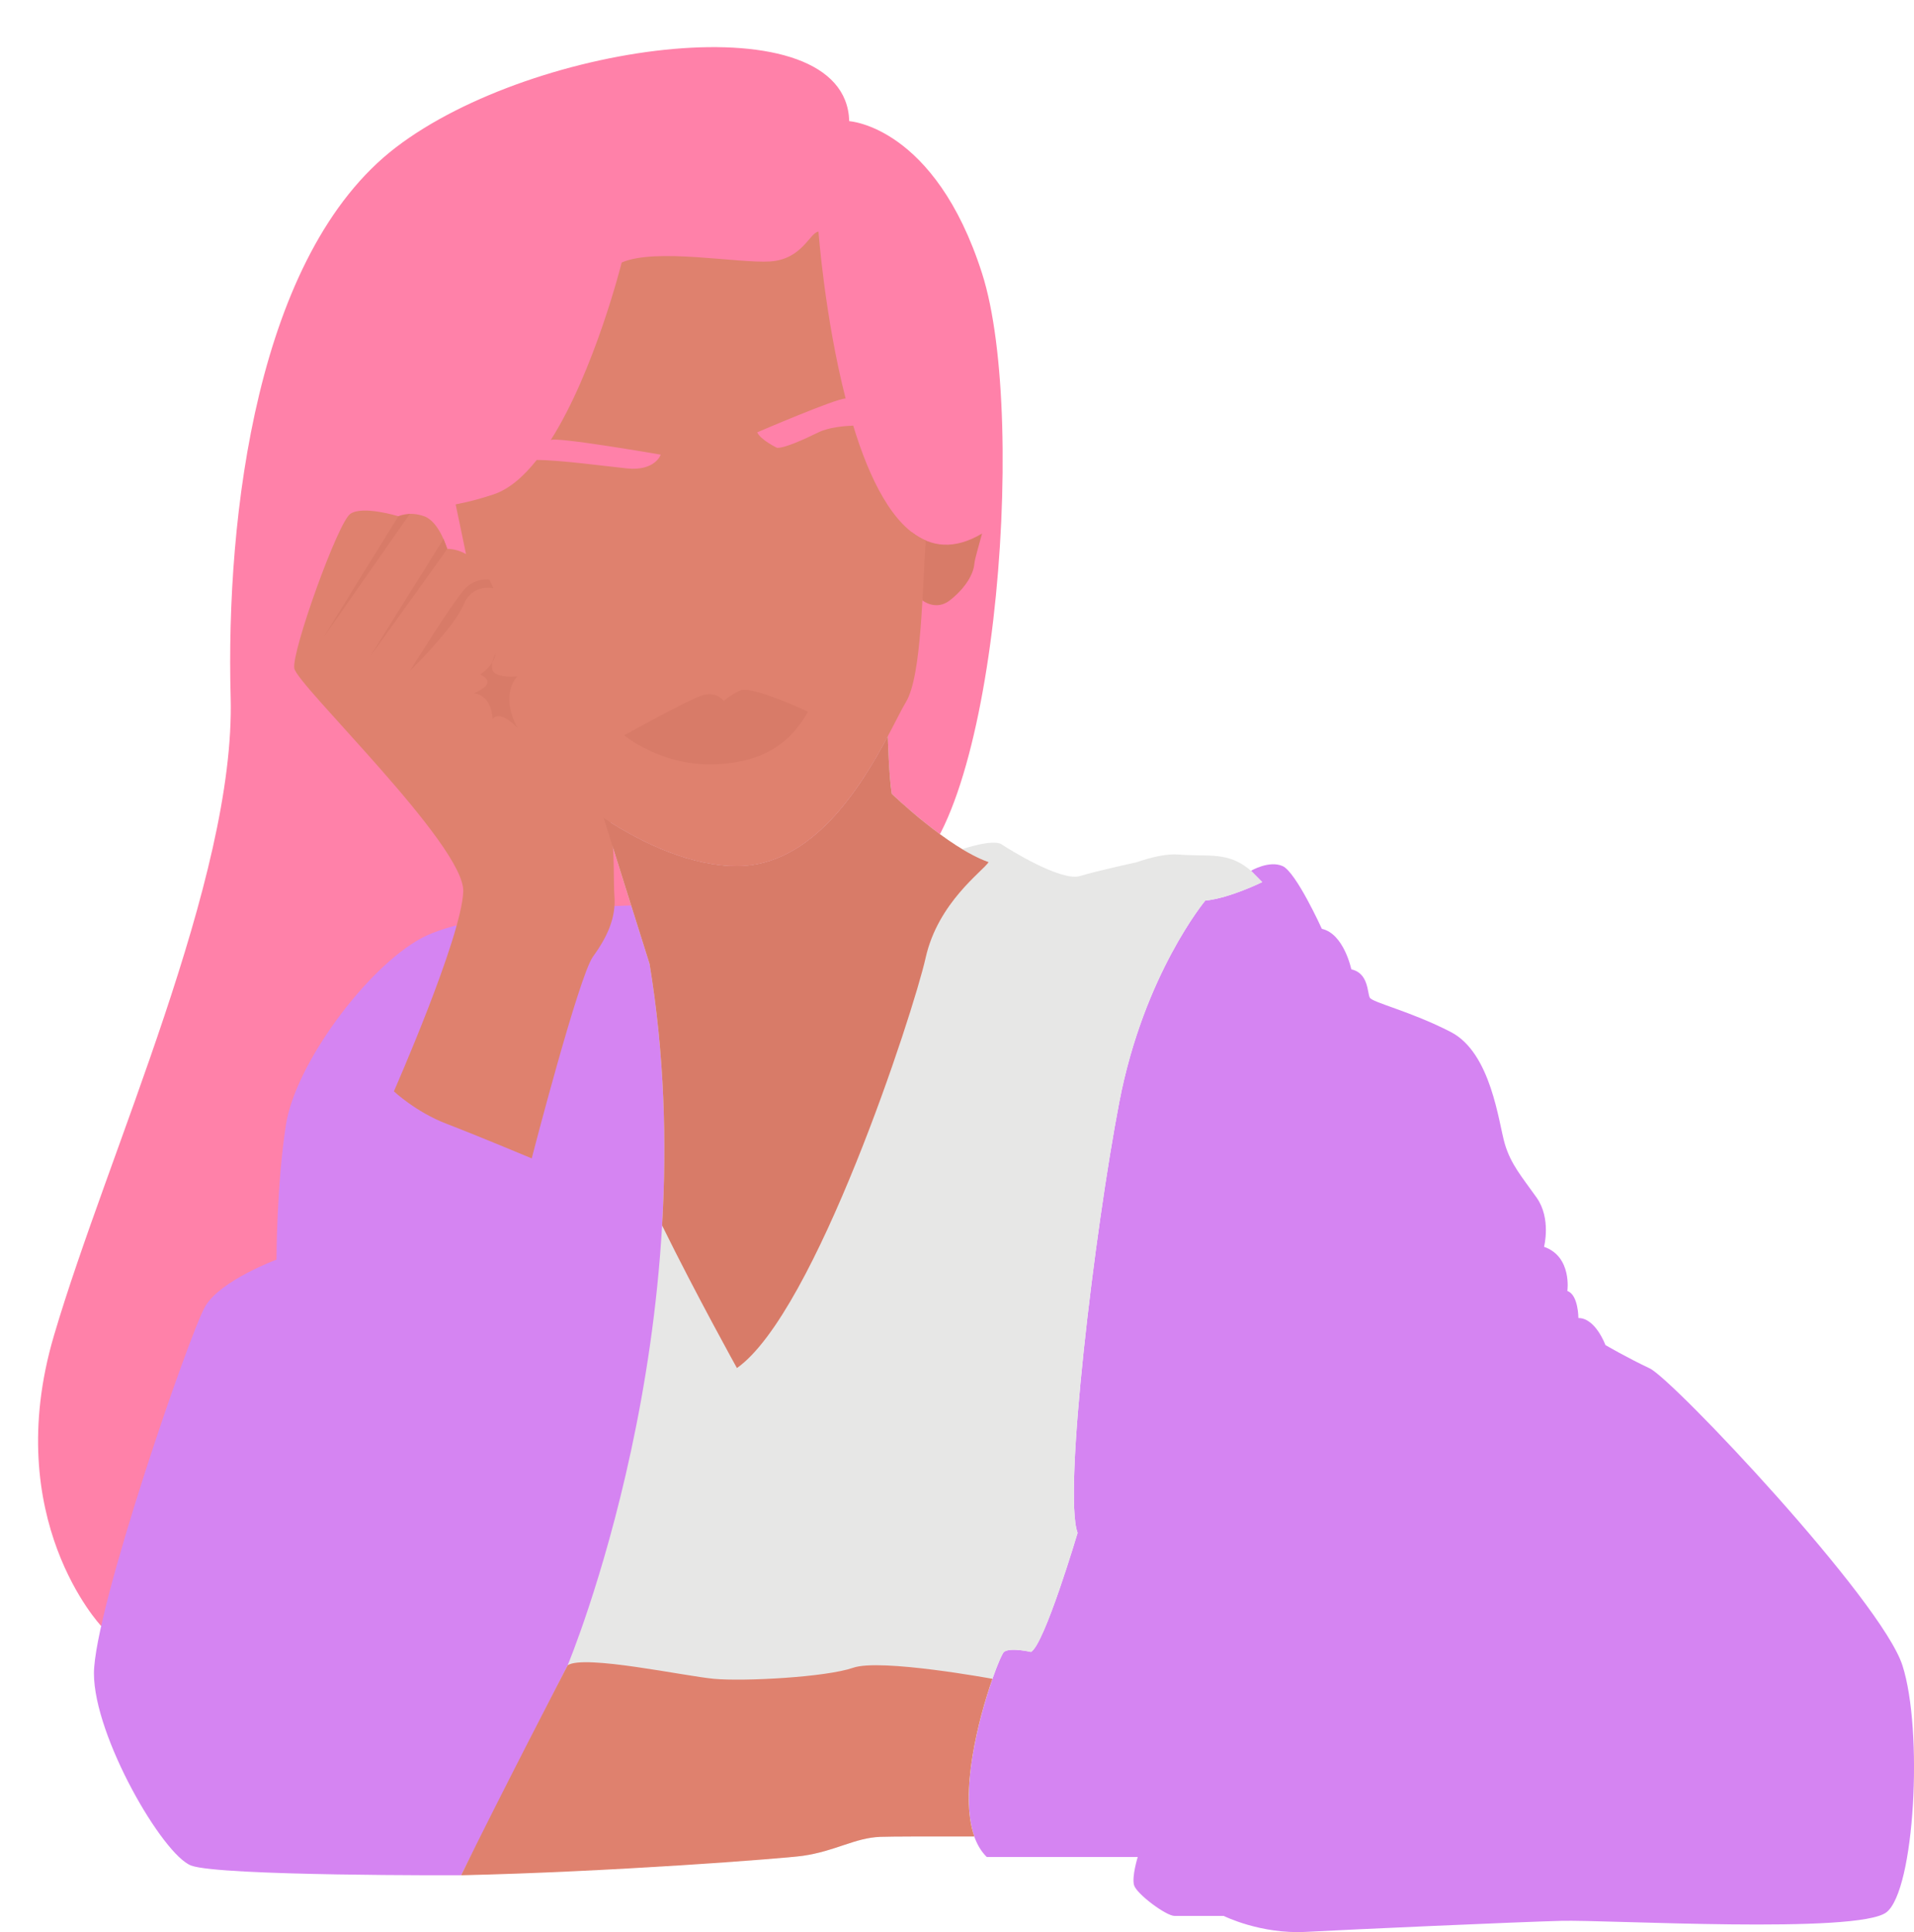 <?xml version="1.0" encoding="UTF-8" standalone="no"?><svg xmlns="http://www.w3.org/2000/svg" xmlns:xlink="http://www.w3.org/1999/xlink" fill="#000000" height="512.5" preserveAspectRatio="xMidYMid meet" version="1" viewBox="-10.1 -12.5 507.8 512.5" width="507.8" zoomAndPan="magnify"><defs><clipPath id="a"><path d="M 14 216 L 497.711 216 L 497.711 500 L 14 500 Z M 14 216"/></clipPath></defs><g><g id="change1_1"><path d="M 215.207 19.641 C 215.207 19.641 237.938 20.941 250.449 60.016 C 262.965 99.09 253.414 212.406 227.797 221.09 C 202.184 229.77 16.746 418.812 16.746 418.812 C 16.746 418.812 -10.121 390.41 4.207 341.785 C 18.535 293.156 52.398 220.652 51.094 172.465 C 49.793 124.27 58.043 54.805 94.945 26.586 C 131.848 -1.633 214.34 -12.488 215.207 19.641" fill="#ff81a9"/></g><g id="change2_1"><path d="M 250.449 129.023 C 249.566 132.387 248.531 135.641 248.402 137.082 C 248.117 140.199 245.566 143.887 241.879 146.758 C 238.195 149.633 234.625 146.758 234.625 146.758 L 231.762 128.633 C 236.914 132.637 243.082 133.418 250.449 129.023" fill="#d87b68"/></g><g clip-path="url(#a)" id="change3_1"><path d="M 324.766 221.48 C 324.766 221.48 316.18 225.738 309.664 226.391 C 309.664 226.391 293.383 245.93 286.867 279.797 C 280.355 313.664 271.891 383.68 275.797 394.102 C 275.797 394.102 267.004 423.734 263.422 425.691 C 263.422 425.691 257.887 424.387 256.258 425.691 C 254.629 426.992 239.324 468.027 251.699 480.074 L 291.754 480.074 C 291.754 480.074 290.125 485.285 290.777 487.566 C 291.43 489.844 299.242 495.707 301.523 495.707 C 303.805 495.707 314.551 495.707 314.551 495.707 C 314.551 495.707 324.332 500.594 336.375 499.941 C 348.418 499.289 392.059 497.336 404.105 497.012 C 416.156 496.684 482.914 500.594 490.402 494.73 C 497.895 488.867 500.176 446.531 494.637 429.273 C 489.102 412.012 433.789 353.395 427.578 350.465 C 421.363 347.531 415.828 344.277 415.828 344.277 C 415.828 344.277 413.223 337.113 408.664 337.113 C 408.664 337.113 408.664 330.926 405.734 329.945 C 405.734 329.945 407.035 320.828 399.547 318.223 C 399.547 318.223 401.5 310.734 397.594 305.195 C 393.684 299.66 390.754 296.406 389.125 290.867 C 387.496 285.332 385.543 266.77 374.797 261.234 C 364.051 255.699 353.953 253.418 353.305 252.113 C 352.652 250.812 352.977 245.602 348.418 244.625 C 348.418 244.625 346.465 235.184 340.602 233.879 C 340.602 233.879 333.766 218.82 330.184 217.23 C 326.602 215.641 321.797 218.477 321.797 218.477 Z M 207.047 350.383 C 201.43 383.234 112.246 484.918 112.246 484.918 C 112.246 484.918 48.164 485.176 40.617 482.348 C 33.07 479.516 14.824 448.062 14.824 431.395 C 14.824 414.723 40.301 340.809 44.391 333.949 C 48.48 327.09 63.262 321.621 63.262 321.621 C 63.262 321.621 63.262 301.809 65.781 285.766 C 68.297 269.727 87.168 244.246 101.637 236.387 C 116.105 228.52 157.355 227.68 157.355 227.68 C 157.355 227.68 212.664 317.531 207.047 350.383" fill="#d584f2"/></g><g id="change4_1"><path d="M 112.246 484.918 L 140.508 429.215 C 140.508 429.215 178.148 339.332 162.227 243.152 L 150.051 204.469 L 150.055 204.465 C 160.801 211.527 173.539 217.23 185.414 217.23 C 205.449 217.23 218.355 196.125 225.441 182.789 C 225.441 182.789 225.73 193.512 226.484 198.047 C 226.484 198.047 235.883 207.121 245.18 212.742 C 245.18 212.742 253.383 209.969 255.609 211.457 C 257.84 212.941 271.461 221.363 276.414 219.875 C 281.191 218.441 290.719 216.383 291.391 216.234 C 295.34 214.867 299.395 213.914 302.59 214.172 C 310.648 214.828 315.695 213.227 321.797 218.477 L 324.766 221.48 C 324.766 221.48 316.18 225.738 309.664 226.391 C 309.664 226.391 293.383 245.93 286.867 279.797 C 280.355 313.664 271.891 383.68 275.797 394.102 C 275.797 394.102 267.004 423.734 263.422 425.691 C 263.422 425.691 257.887 424.387 256.258 425.691 C 254.824 426.84 242.793 458.789 248.391 474.633 C 237.152 474.613 226.41 474.629 223.461 474.734 C 216.656 474.988 211.617 478.516 202.801 479.777 C 195.121 480.871 112.246 484.918 112.246 484.918" fill="#e7e7e6"/></g><g id="change5_1"><path d="M 112.246 484.918 C 151.355 484.062 197.781 480.492 202.801 479.777 C 211.617 478.516 216.656 474.988 223.461 474.734 C 226.406 474.629 237.148 474.613 248.383 474.633 L 248.383 474.613 C 244.355 463.184 249.484 443.402 253.195 432.82 L 253.199 432.816 C 253.199 432.816 223.52 427.355 216.262 429.879 C 209 432.402 187.223 433.543 179.332 432.816 C 171.441 432.09 144.926 426.336 140.508 429.215 C 140.508 429.215 121.836 465.23 112.246 484.918 Z M 235.488 130.863 C 234.586 143.332 234.48 166.75 230.262 173.703 C 225.426 181.668 211.41 217.23 185.414 217.23 C 174.199 217.23 162.211 212.145 151.859 205.629 C 153.047 212.953 152.617 221.676 152.91 225.172 C 153.383 230.836 151.023 236.023 147.246 241.215 C 143.473 246.406 130.969 294.77 130.969 294.77 C 130.969 294.77 116.344 288.637 108.32 285.57 C 100.297 282.504 94.402 276.98 94.402 276.98 C 94.402 276.98 112.332 236.262 112.805 223.992 C 113.273 211.727 68.684 169.258 67.977 164.773 C 67.27 160.293 79.535 126.082 82.84 123.801 C 86.145 121.52 95.582 124.434 95.582 124.434 C 95.582 124.434 98.41 123.016 102.422 124.434 C 106.434 125.848 108.555 133.082 108.555 133.082 C 110.449 133.117 112.105 133.66 113.539 134.477 C 112.547 129.785 111.613 125.289 110.789 121.289 C 113.852 120.715 117.195 119.859 120.82 118.652 C 124.941 117.277 128.785 113.949 132.297 109.512 C 138.547 109.523 150.461 111.16 156.262 111.75 C 163.734 112.508 165.195 108.102 165.195 108.102 C 165.195 108.102 136.691 103.148 135.996 104.27 C 135.992 104.277 135.984 104.285 135.98 104.289 C 147.688 85.879 154.84 57.129 154.84 57.129 C 163.914 53.16 185.742 57.414 194.25 56.848 C 202.754 56.277 204.738 49.191 207.047 48.934 C 207.047 48.934 208.715 71.574 214.254 93.215 C 211.973 93.062 190.797 102.18 190.797 102.18 C 191.641 104.152 196.031 106.281 196.031 106.281 C 198.008 106.434 203.324 104 207.047 102.18 C 209.738 100.859 213.809 100.496 216.262 100.395 C 220.586 114.586 226.77 127.129 235.488 130.863" fill="#df816e"/></g><g id="change2_2"><path d="M 204.289 176.301 C 204.289 176.301 189.312 169.184 186.156 170.715 C 182.996 172.246 181.922 173.461 181.922 173.461 C 181.922 173.461 180.02 170.516 175.719 172.117 C 171.418 173.719 155.504 182.535 155.504 182.535 C 155.504 182.535 165.594 191.102 180.555 190.188 C 195.516 189.273 200.812 182.062 204.289 176.301 Z M 95.582 124.434 C 94.871 125.609 75.762 156.52 75.762 156.52 L 98.648 123.809 Z M 107.562 130.48 L 88.031 161.707 C 88.031 161.707 107.613 134.574 108.555 133.082 Z M 119.746 141.254 C 119.746 141.254 116.344 140.711 113.512 143.398 C 110.68 146.086 98.648 165.484 98.648 165.484 C 98.648 165.484 110.441 153.922 112.805 148.035 C 115.16 142.148 120.824 143.543 120.824 143.543 Z M 127.195 166.898 C 127.195 166.898 123.656 167.371 121.414 166.191 C 119.172 165.012 121.414 160.766 121.414 160.766 C 121.059 164.066 117.285 166.426 117.285 166.426 C 122.477 168.785 115.633 171.383 115.633 171.383 C 120.59 172.09 120.59 178.223 120.59 178.223 C 122.711 175.629 127.195 180.582 127.195 180.582 C 122.297 171.32 127.195 166.898 127.195 166.898 Z M 162.227 243.152 L 150.051 204.469 L 150.055 204.465 C 160.801 211.527 173.539 217.23 185.414 217.23 C 205.449 217.23 218.355 196.125 225.441 182.789 C 225.441 182.789 225.73 193.512 226.484 198.047 C 226.484 198.047 241.355 212.41 252.188 216.188 C 250.598 218.629 238.773 226.887 235.488 241.523 C 232.207 256.164 206.195 335.742 185.414 350.383 C 185.414 350.383 174.684 331.082 165.562 312.566 C 166.836 290.684 166.191 267.113 162.227 243.152" fill="#d87b68"/></g></g></svg>
